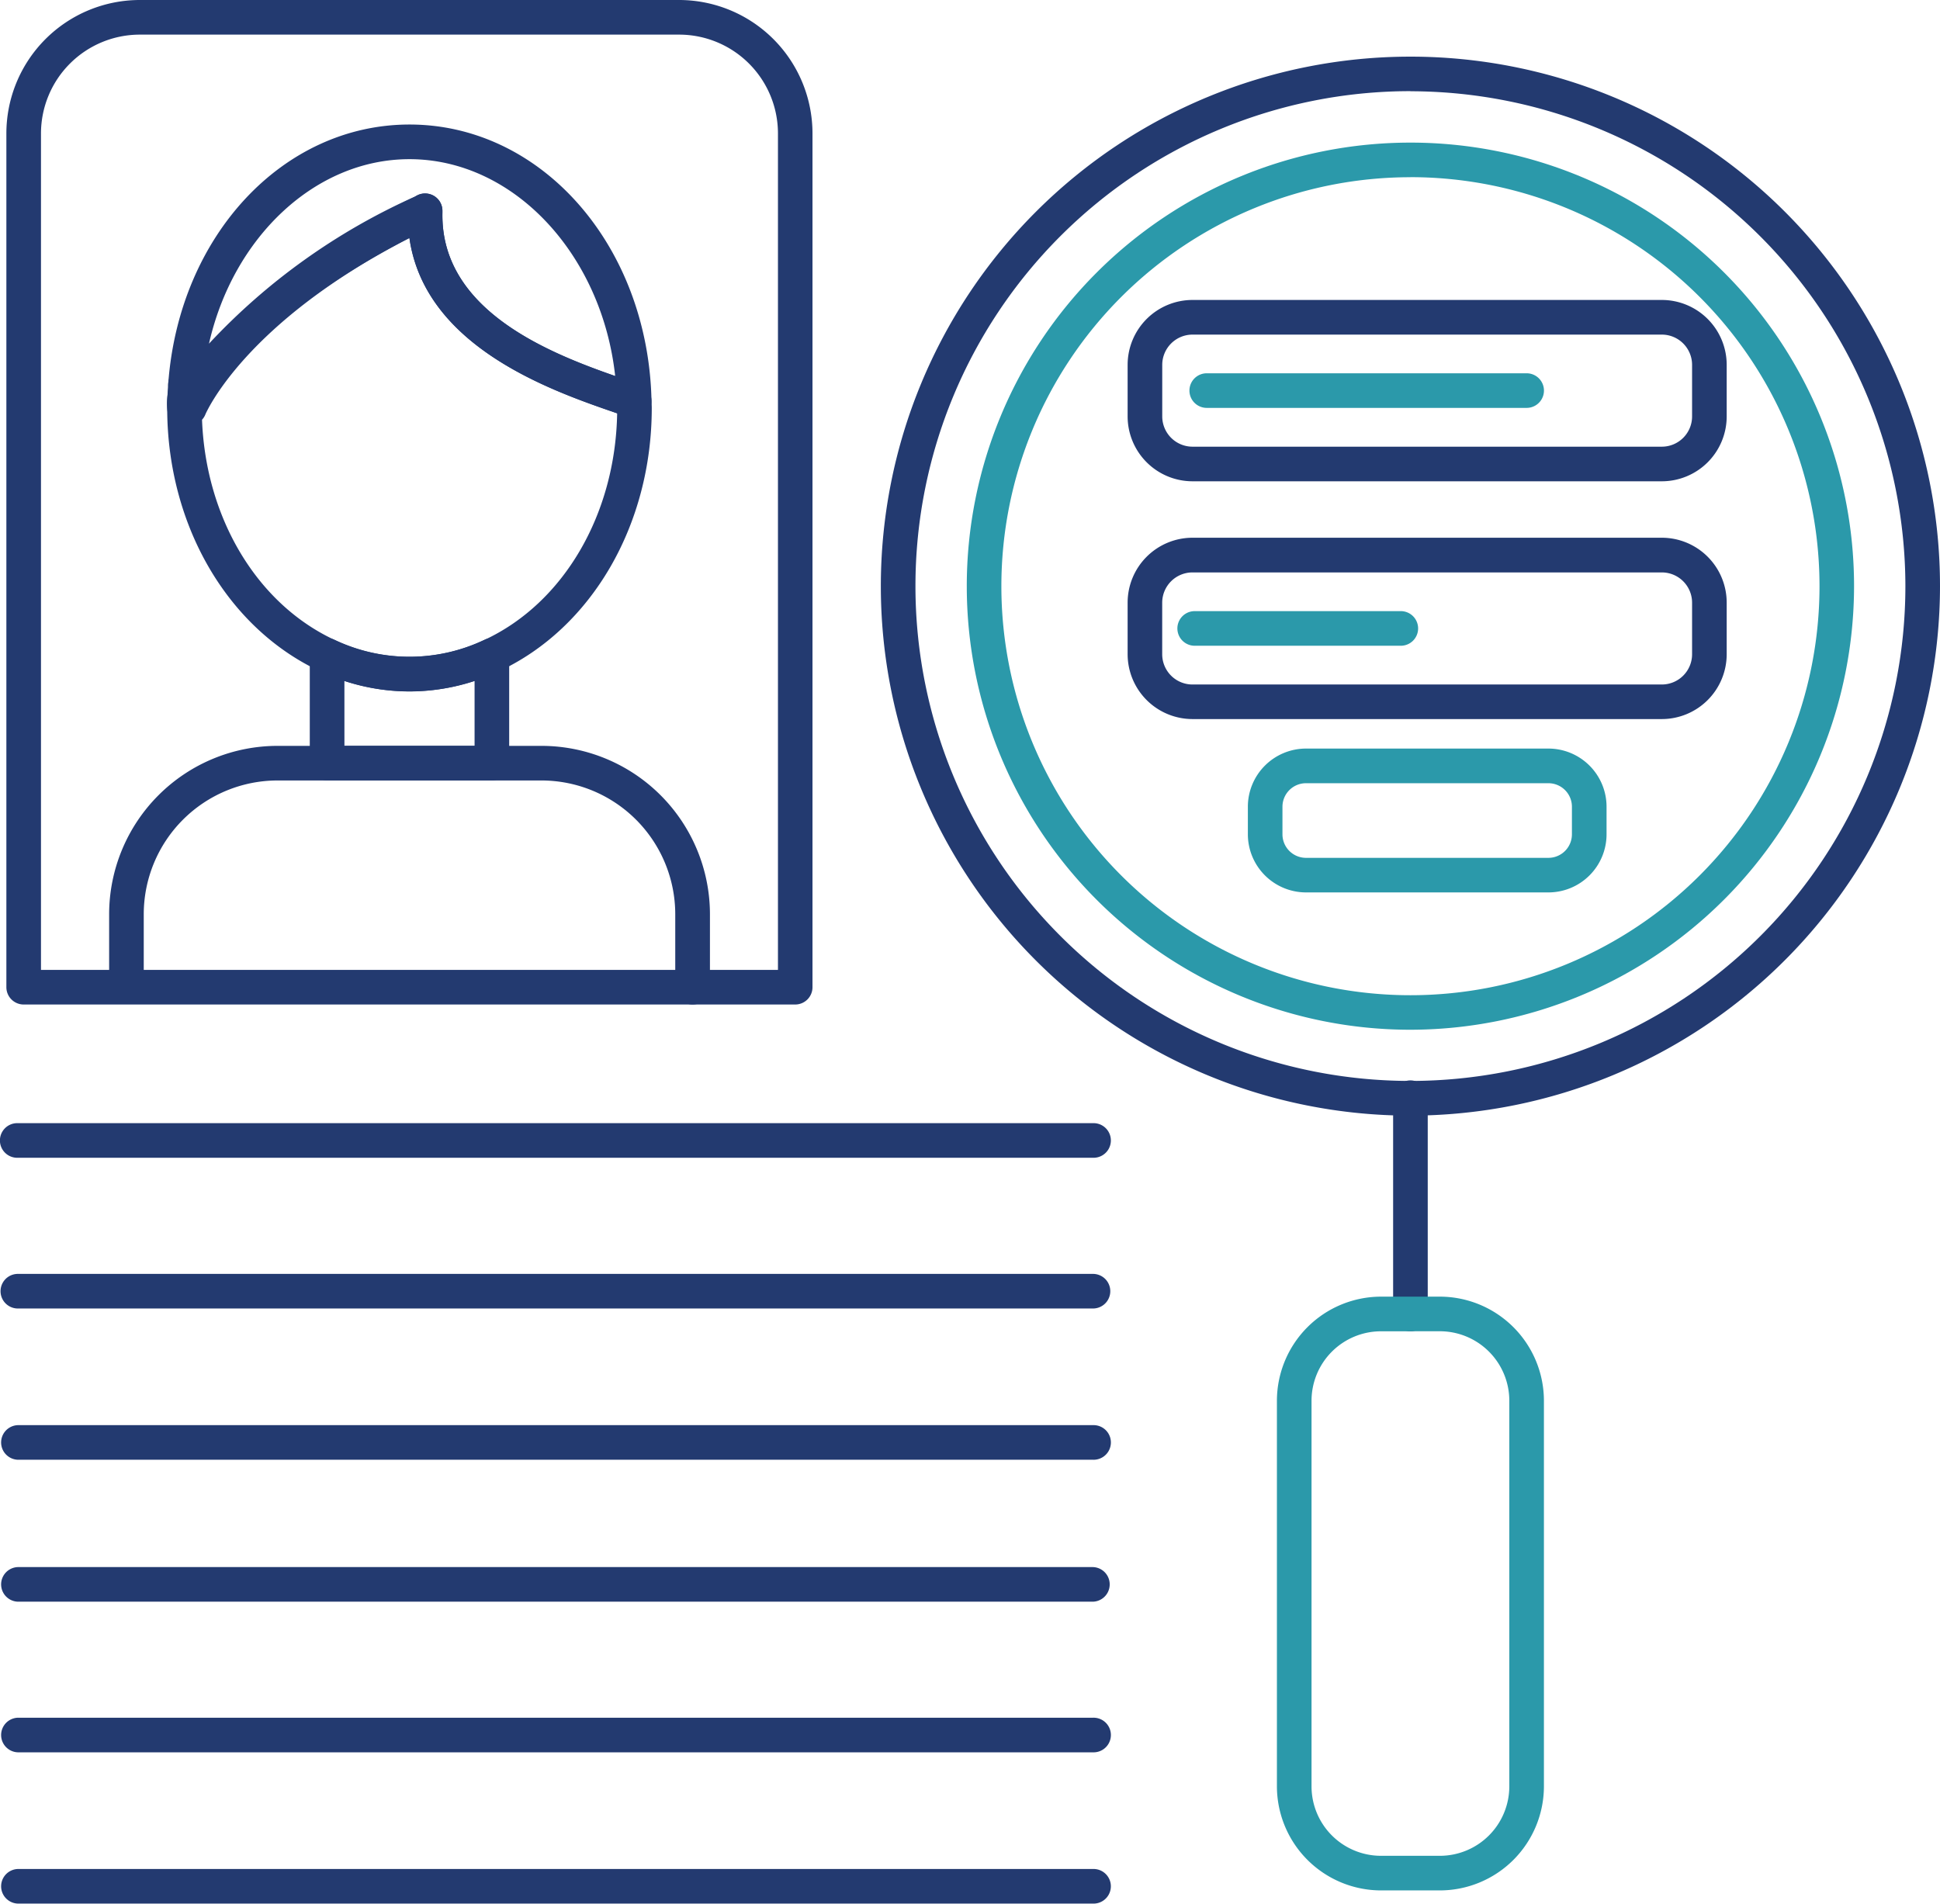 <svg xmlns="http://www.w3.org/2000/svg" width="97.696" height="95.879" viewBox="0 0 97.696 95.879">
  <g id="Group_1539" data-name="Group 1539" transform="translate(-911.201 -492.535)">
    <g id="Group_1519" data-name="Group 1519">
      <path id="Path_2761" data-name="Path 2761" d="M982.229,548.726a26.669,26.669,0,1,1,26.668-26.67h0A26.7,26.7,0,0,1,982.229,548.726Zm0-51.6a24.926,24.926,0,1,0,24.925,24.927h0A24.953,24.953,0,0,0,982.229,497.131Z" fill="#233a70"/>
    </g>
    <g id="Group_1520" data-name="Group 1520">
      <path id="Path_2762" data-name="Path 2762" d="M982.229,544.4a22.341,22.341,0,1,1,22.34-22.342h0A22.366,22.366,0,0,1,982.229,544.4Zm0-42.939a20.6,20.6,0,1,0,20.6,20.6A20.6,20.6,0,0,0,982.229,501.458Z" fill="#2b99aa"/>
    </g>
    <g id="Group_1521" data-name="Group 1521">
      <path id="Path_2763" data-name="Path 2763" d="M982.229,559.588a.873.873,0,0,1-.872-.872V547.854a.872.872,0,1,1,1.743-.059.56.56,0,0,1,0,.059v10.863A.871.871,0,0,1,982.229,559.588Z" fill="#233a70"/>
    </g>
    <g id="Group_1522" data-name="Group 1522">
      <path id="Path_2764" data-name="Path 2764" d="M983.708,587.749h-2.96a5.25,5.25,0,0,1-5.243-5.243v-19.42a5.25,5.25,0,0,1,5.243-5.243h2.96a5.248,5.248,0,0,1,5.243,5.243v19.42A5.248,5.248,0,0,1,983.708,587.749Zm-2.96-28.161a3.5,3.5,0,0,0-3.5,3.5v19.418a3.5,3.5,0,0,0,3.5,3.5h2.96a3.5,3.5,0,0,0,3.5-3.5v-19.42a3.5,3.5,0,0,0-3.5-3.5Z" fill="#2b99aa"/>
    </g>
    <g id="Group_1523" data-name="Group 1523">
      <path id="Path_2765" data-name="Path 2765" d="M966.244,550.848H912.1a.872.872,0,1,1-.059-1.743h54.2a.872.872,0,1,1,.06,1.743Z" fill="#233a70"/>
    </g>
    <g id="Group_1524" data-name="Group 1524">
      <path id="Path_2766" data-name="Path 2766" d="M966.244,558.44H912.1a.871.871,0,0,1,0-1.743h54.142a.871.871,0,1,1,0,1.743Z" fill="#233a70"/>
    </g>
    <g id="Group_1525" data-name="Group 1525">
      <path id="Path_2767" data-name="Path 2767" d="M966.244,566.058H912.1a.872.872,0,0,1,0-1.743h54.142a.872.872,0,1,1,.06,1.743A.579.579,0,0,1,966.244,566.058Z" fill="#233a70"/>
    </g>
    <g id="Group_1526" data-name="Group 1526">
      <path id="Path_2768" data-name="Path 2768" d="M966.244,573.207H912.1a.872.872,0,0,1,0-1.743h54.142a.872.872,0,0,1,0,1.743Z" fill="#233a70"/>
    </g>
    <g id="Group_1527" data-name="Group 1527">
      <path id="Path_2769" data-name="Path 2769" d="M966.244,580.794H912.1a.872.872,0,0,1,0-1.743h54.142a.872.872,0,1,1,.06,1.743Z" fill="#233a70"/>
    </g>
    <g id="Group_1528" data-name="Group 1528">
      <path id="Path_2770" data-name="Path 2770" d="M966.244,588.413H912.1a.872.872,0,0,1,0-1.743h54.142a.872.872,0,0,1,.059,1.743Z" fill="#233a70"/>
    </g>
    <g id="Group_1529" data-name="Group 1529">
      <path id="Path_2771" data-name="Path 2771" d="M994.889,516.776H971.253a3.27,3.27,0,0,1-3.266-3.266v-2.6a3.27,3.27,0,0,1,3.266-3.267h23.636a3.269,3.269,0,0,1,3.266,3.267v2.6A3.268,3.268,0,0,1,994.889,516.776Zm-23.636-7.388a1.526,1.526,0,0,0-1.523,1.523v2.6a1.526,1.526,0,0,0,1.523,1.522h23.636a1.524,1.524,0,0,0,1.523-1.522v-2.6a1.525,1.525,0,0,0-1.523-1.523Z" fill="#233a70"/>
    </g>
    <g id="Group_1530" data-name="Group 1530">
      <path id="Path_2772" data-name="Path 2772" d="M994.889,528.752H971.253a3.27,3.27,0,0,1-3.266-3.266v-2.6a3.27,3.27,0,0,1,3.266-3.267h23.636a3.269,3.269,0,0,1,3.266,3.267v2.6A3.268,3.268,0,0,1,994.889,528.752Zm-23.638-7.386a1.526,1.526,0,0,0-1.523,1.523v2.6a1.525,1.525,0,0,0,1.523,1.522h23.638a1.524,1.524,0,0,0,1.523-1.522v-2.6a1.525,1.525,0,0,0-1.523-1.523Z" fill="#233a70"/>
    </g>
    <g id="Group_1531" data-name="Group 1531">
      <path id="Path_2773" data-name="Path 2773" d="M989.177,537.483H976.969a2.931,2.931,0,0,1-2.927-2.927v-1.391a2.931,2.931,0,0,1,2.927-2.927h12.209a2.93,2.93,0,0,1,2.927,2.927v1.391A2.929,2.929,0,0,1,989.177,537.483Zm-12.209-5.5a1.185,1.185,0,0,0-1.184,1.184v1.391a1.186,1.186,0,0,0,1.184,1.184h12.209a1.185,1.185,0,0,0,1.184-1.184v-1.391a1.184,1.184,0,0,0-1.184-1.184Z" fill="#2b99aa"/>
    </g>
    <g id="Group_1532" data-name="Group 1532">
      <path id="Path_2774" data-name="Path 2774" d="M920.493,513.957a1.1,1.1,0,0,1-.114-.007.874.874,0,0,1-.746-.723,2.831,2.831,0,0,1,.022-.886,1.458,1.458,0,0,0,.027-.309.836.836,0,0,1-.007-.2c.552-7.425,5.774-13.025,12.149-13.025,6.66,0,12.013,6.106,12.186,13.9a.87.87,0,0,1-.851.89.885.885,0,0,1-.314-.051c-.2-.072-.429-.15-.674-.235-3.185-1.1-9.57-3.3-10.353-8.793-8.356,4.274-10.509,8.874-10.53,8.922A.872.872,0,0,1,920.493,513.957Zm12.116-11.678a.872.872,0,0,1,.872.872h0v.1c-.1,4.9,5.343,7.05,8.7,8.224-.669-6.129-5.11-10.923-10.36-10.923-4.753,0-8.886,3.939-10.095,9.291a32.081,32.081,0,0,1,10.357-7.4l.123-.068A.87.87,0,0,1,932.609,502.279Z" fill="#233a70"/>
    </g>
    <g id="Group_1533" data-name="Group 1533">
      <path id="Path_2775" data-name="Path 2775" d="M935.973,531.842h-8.3a.872.872,0,0,1-.872-.87v-5.425a.871.871,0,0,1,1.24-.79,8.788,8.788,0,0,0,7.562,0,.87.87,0,0,1,1.158.42.847.847,0,0,1,.082.37v5.423A.871.871,0,0,1,935.973,531.842Zm-7.427-1.743H935.1v-3.27a10.436,10.436,0,0,1-6.555,0Z" fill="#233a70"/>
    </g>
    <g id="Group_1534" data-name="Group 1534">
      <path id="Path_2776" data-name="Path 2776" d="M931.823,527.362a10.624,10.624,0,0,1-4.518-1.022c-4.668-2.178-7.684-7.38-7.684-13.254,0-.421.022-.837.052-1.249a.872.872,0,0,1,.835-.807.832.832,0,0,1,.382.072c1.4-2,4.587-5.489,11.194-8.655l.123-.068a.872.872,0,0,1,1.274.774v.1c-.1,5.186,5.987,7.287,9.257,8.416.252.087.484.167.692.242a.869.869,0,0,1,.578.8l.006.125c.005.083.009.166.009.25,0,5.875-3.016,11.077-7.684,13.254A10.634,10.634,0,0,1,931.823,527.362Zm-10.448-13.687c.189,4.955,2.764,9.266,6.667,11.087a8.788,8.788,0,0,0,7.562,0c3.987-1.859,6.587-6.318,6.676-11.407l-.108-.037c-3.185-1.1-9.57-3.3-10.353-8.793-8.322,4.265-10.259,8.843-10.278,8.89A.848.848,0,0,1,921.375,513.675Z" fill="#233a70"/>
    </g>
    <path id="Path_2777" data-name="Path 2777" d="M946.078,543.129a.872.872,0,0,1-.872-.87V538.58a6.742,6.742,0,0,0-6.735-6.735h-13.3a6.742,6.742,0,0,0-6.731,6.735v3.677a.872.872,0,0,1-1.743,0V538.58a8.487,8.487,0,0,1,8.478-8.478h13.3a8.487,8.487,0,0,1,8.478,8.478v3.677a.871.871,0,0,1-.87.872Z" fill="#233a70"/>
    <g id="Group_1536" data-name="Group 1536">
      <path id="Path_2778" data-name="Path 2778" d="M951.25,543.129H912.394a.872.872,0,0,1-.872-.87V499.252a6.724,6.724,0,0,1,6.717-6.717H945.4a6.723,6.723,0,0,1,6.717,6.717v43.01A.871.871,0,0,1,951.25,543.129Zm-37.985-1.743h37.113V499.252a4.978,4.978,0,0,0-4.974-4.973H918.239a4.98,4.98,0,0,0-4.974,4.973Z" fill="#233a70"/>
    </g>
    <g id="Group_1537" data-name="Group 1537">
      <path id="Path_2779" data-name="Path 2779" d="M988.081,513.079h-16.11a.871.871,0,0,1,0-1.743h16.11a.871.871,0,1,1,0,1.743Z" fill="#2b99aa"/>
    </g>
    <g id="Group_1538" data-name="Group 1538">
      <path id="Path_2780" data-name="Path 2780" d="M981.714,525.059H971.335a.872.872,0,0,1,0-1.743h10.379a.872.872,0,1,1,0,1.743Z" fill="#2b99aa"/>
    </g>
  </g>
</svg>
